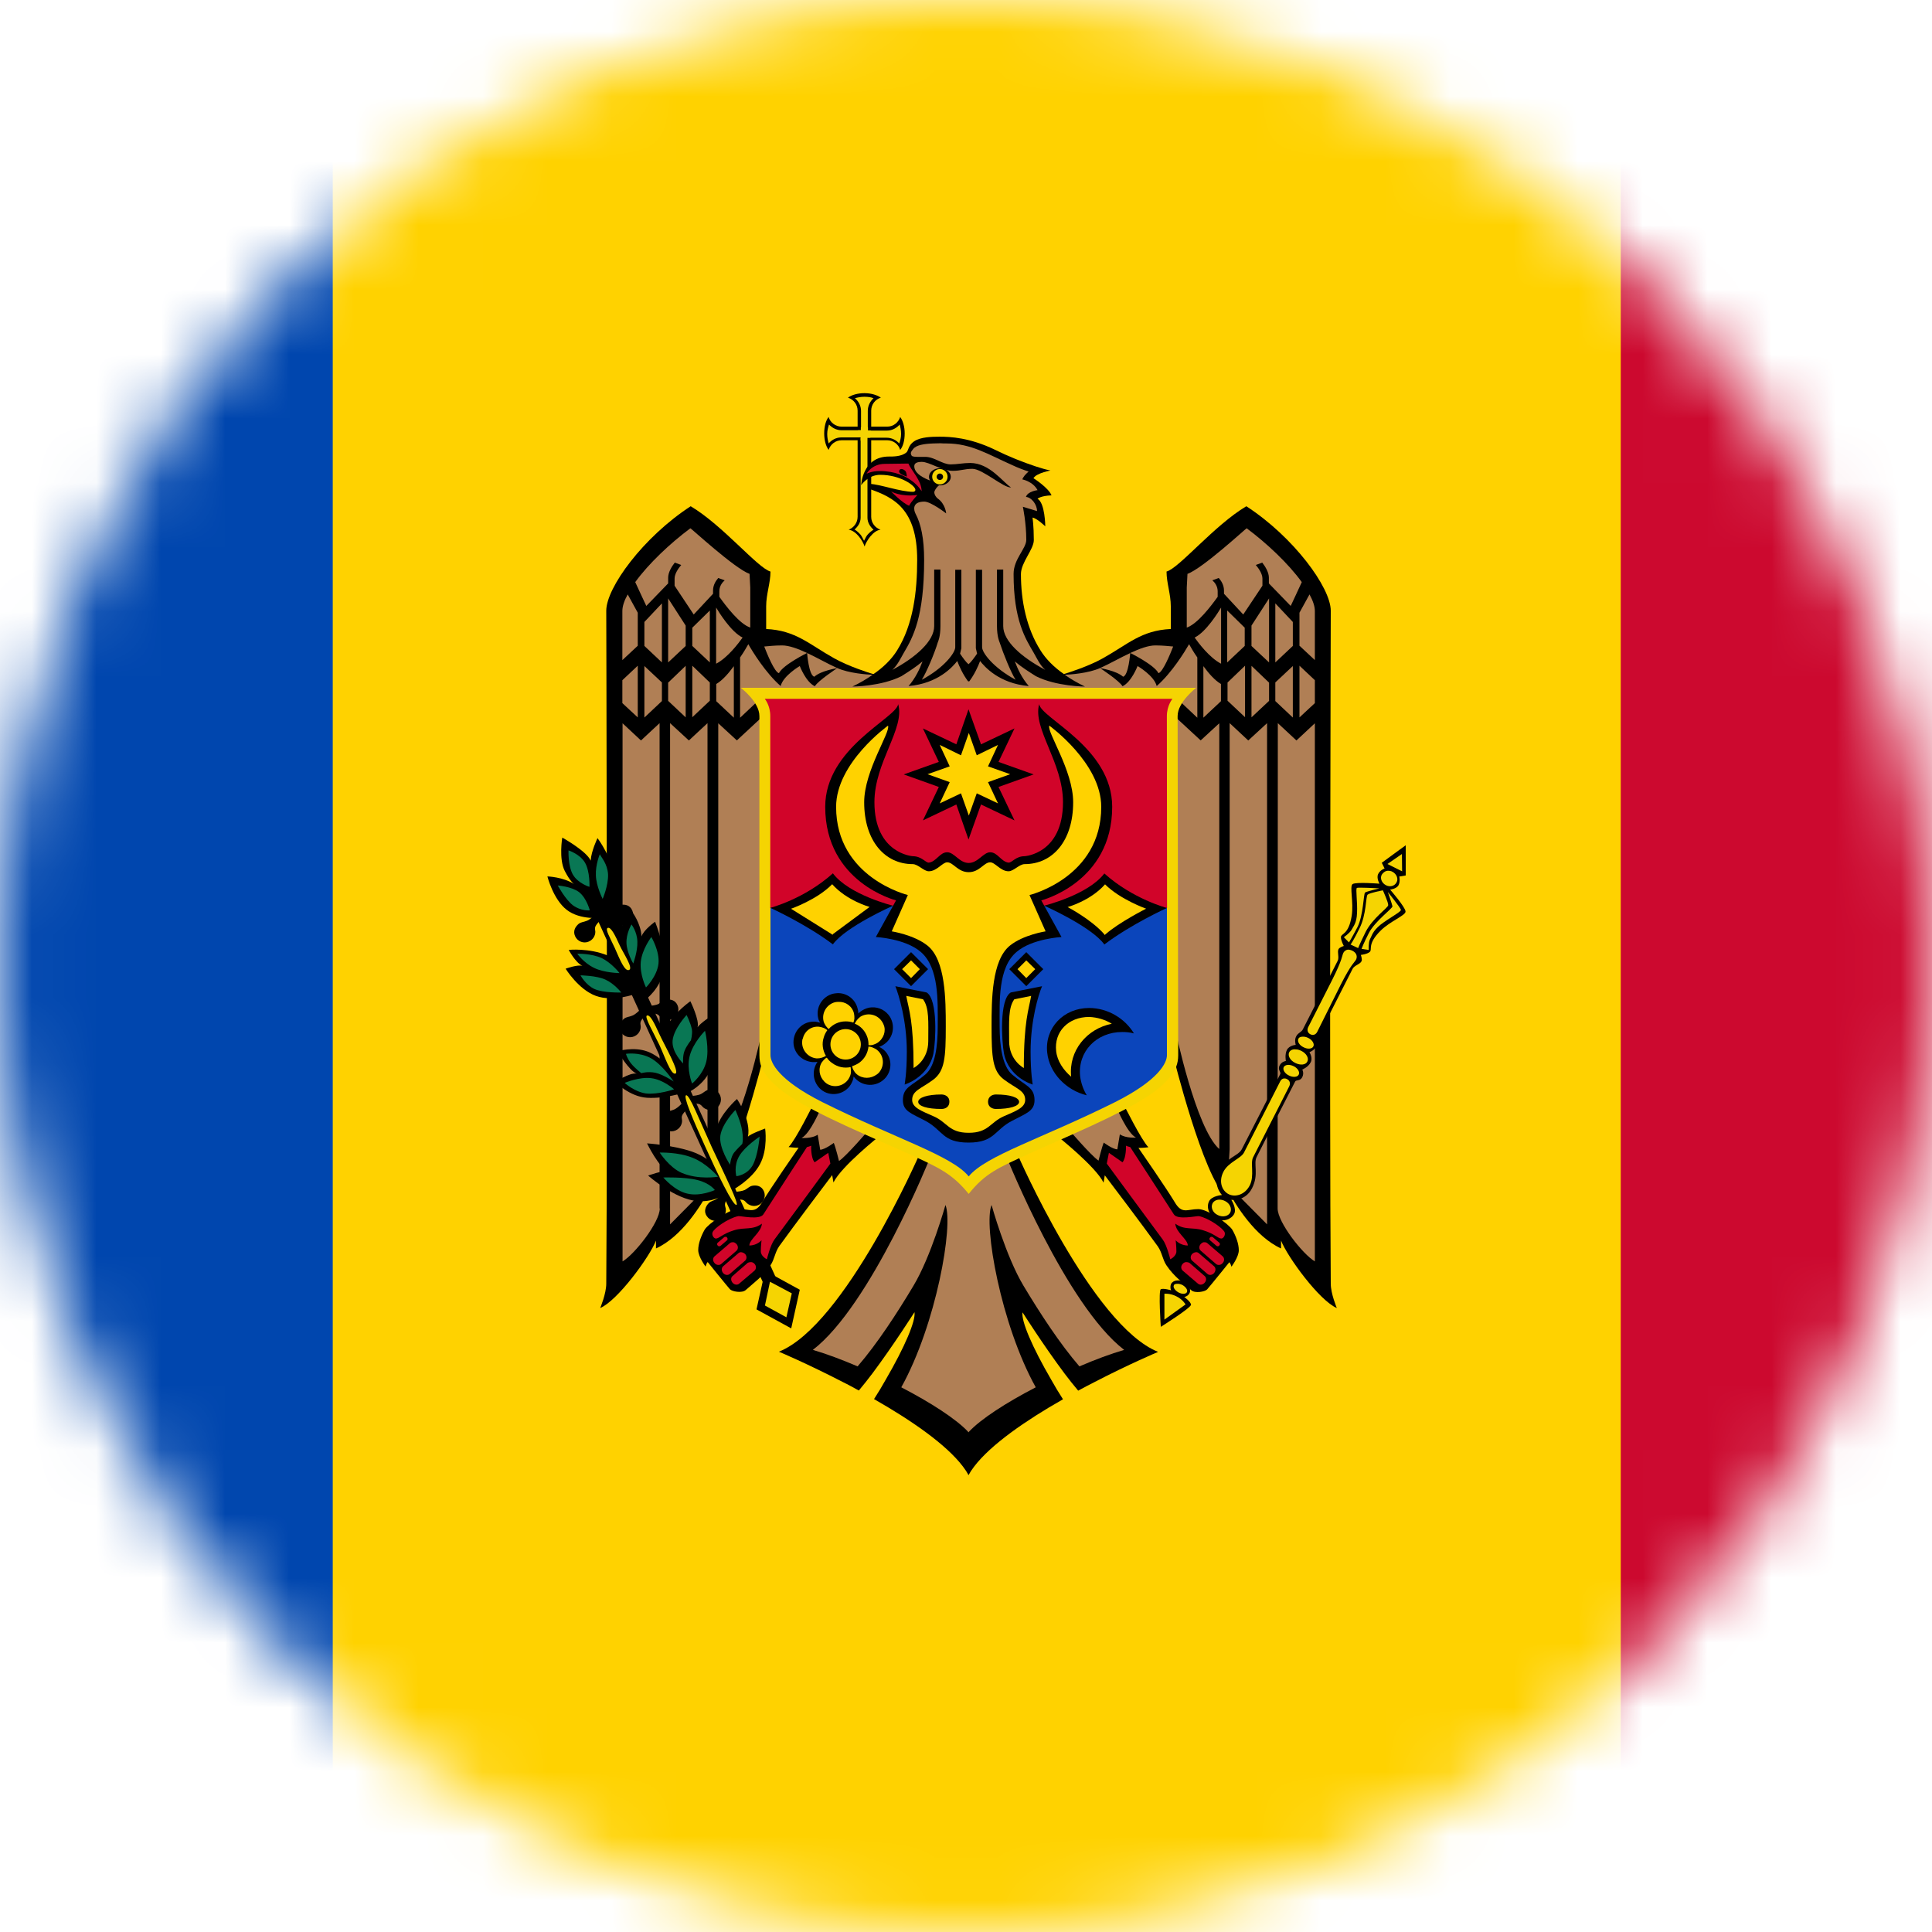 <svg width="30" height="30" viewBox="0 0 30 30" fill="none" xmlns="http://www.w3.org/2000/svg">
<mask id="mask0_25_2538" style="mask-type:alpha" maskUnits="userSpaceOnUse" x="0" y="0" width="30" height="30">
<path d="M0 15C0 6.716 6.716 0 15 0V0C23.284 0 30 6.716 30 15V15C30 23.284 23.284 30 15 30V30C6.716 30 0 23.284 0 15V15Z" fill="#DA291C"/>
</mask>
<g mask="url(#mask0_25_2538)">
<path d="M45.167 0H-14.833V30H45.167V0Z" fill="#CC092F"/>
<path d="M25.167 0H-14.833V30H25.167V0Z" fill="#FFD200"/>
<path d="M5.167 0H-14.833V30H5.167V0Z" fill="#0046AE"/>
<path d="M13.423 6.105C13.317 6.105 13.223 6.133 13.167 6.175C13.253 6.202 13.317 6.28 13.317 6.377V6.625H13.07C12.973 6.625 12.892 6.561 12.867 6.475C12.823 6.527 12.798 6.625 12.798 6.73C12.798 6.836 12.825 6.93 12.867 6.986C12.895 6.9 12.973 6.836 13.07 6.836H13.317V8.025C13.317 8.119 13.256 8.194 13.178 8.225C13.295 8.241 13.398 8.397 13.425 8.486C13.453 8.4 13.556 8.239 13.673 8.225C13.589 8.197 13.528 8.119 13.528 8.025V6.836H13.775C13.873 6.836 13.953 6.9 13.978 6.986C14.023 6.933 14.048 6.836 14.048 6.73C14.048 6.625 14.02 6.53 13.978 6.475C13.95 6.561 13.873 6.625 13.775 6.625H13.528V6.377C13.528 6.28 13.592 6.2 13.678 6.175C13.623 6.136 13.531 6.105 13.423 6.105Z" fill="black"/>
<path d="M13.422 6.161C13.367 6.161 13.317 6.172 13.275 6.183C13.331 6.231 13.37 6.3 13.37 6.381V6.628C13.37 6.631 13.37 6.633 13.367 6.639V6.678H13.328C13.325 6.678 13.322 6.681 13.317 6.681H13.07C12.989 6.681 12.922 6.644 12.873 6.592C12.859 6.636 12.845 6.681 12.845 6.739C12.845 6.797 12.856 6.844 12.867 6.886C12.914 6.831 12.984 6.792 13.064 6.792H13.364C13.364 6.797 13.361 6.803 13.361 6.808V6.836C13.361 6.839 13.364 6.842 13.364 6.847V8.036C13.364 8.114 13.325 8.172 13.27 8.222C13.306 8.244 13.339 8.275 13.367 8.308C13.389 8.339 13.4 8.369 13.417 8.397C13.434 8.367 13.445 8.336 13.467 8.308C13.495 8.275 13.528 8.247 13.564 8.225C13.511 8.178 13.47 8.114 13.47 8.039V6.8H13.509C13.511 6.8 13.514 6.797 13.52 6.797H13.767C13.848 6.797 13.914 6.833 13.964 6.886C13.978 6.842 13.992 6.797 13.992 6.739C13.992 6.681 13.981 6.633 13.97 6.592C13.922 6.647 13.853 6.686 13.773 6.686H13.528C13.525 6.686 13.523 6.686 13.517 6.683H13.478V6.639C13.478 6.636 13.475 6.633 13.475 6.628V6.381C13.475 6.3 13.511 6.233 13.564 6.183C13.528 6.169 13.481 6.161 13.422 6.161Z" fill="#F5D402"/>
<path d="M16.52 10.467C16.369 10.362 16.242 10.237 16.156 10.098C15.942 9.759 15.853 9.337 15.853 8.914C15.853 8.734 16.053 8.531 16.053 8.387C16.053 8.167 16.033 8.037 16.033 8.037C16.103 8.048 16.231 8.173 16.231 8.173C16.231 8.173 16.228 7.809 16.111 7.745C16.111 7.745 16.158 7.698 16.328 7.692C16.281 7.573 16.047 7.425 16.047 7.425C16.061 7.406 16.081 7.387 16.108 7.373C16.169 7.339 16.247 7.32 16.311 7.306C16.244 7.292 16.164 7.27 16.081 7.242C15.886 7.178 15.658 7.087 15.444 6.981C15.056 6.795 14.756 6.781 14.592 6.781C14.472 6.781 14.297 6.784 14.194 6.853C14.1 6.917 14.108 6.998 14.075 7.025C13.997 7.092 13.864 7.089 13.803 7.089C13.389 7.089 13.372 7.534 13.372 7.534C13.372 7.534 13.478 7.373 13.667 7.373C13.981 7.373 14.214 7.542 14.214 7.606C14.214 7.634 14.181 7.637 14.181 7.637C13.978 7.637 13.669 7.52 13.508 7.514V7.595C13.872 7.723 14.242 7.9 14.242 8.692C14.242 9.189 14.181 9.698 13.931 10.098C13.845 10.237 13.717 10.362 13.564 10.467L15.044 10.734L16.52 10.467Z" fill="black"/>
<path d="M15.039 10.133L13.558 10.467C13.492 10.447 13.175 10.347 12.953 10.222C12.564 10.005 12.358 9.789 11.897 9.767V9.414C11.897 9.225 11.964 9.053 11.964 8.875C11.767 8.822 11.225 8.158 10.725 7.861C9.989 8.339 9.414 9.125 9.414 9.483C9.414 9.483 9.436 17.233 9.414 19.933C9.414 20.089 9.32 20.311 9.32 20.311C9.589 20.197 10.084 19.522 10.186 19.264V19.386C10.592 19.2 10.889 18.714 11.022 18.464C11.025 18.5 11.034 18.592 11.034 18.592C11.397 18.269 11.861 16.389 11.861 16.389L12.631 17.144C12.631 17.144 12.35 17.711 12.245 17.811C12.245 17.811 12.317 17.822 12.4 17.822C12.35 17.894 11.964 18.453 11.839 18.661C11.725 18.858 11.645 18.772 11.47 18.772C11.325 18.772 10.997 19.003 10.942 19.094C10.886 19.192 10.842 19.311 10.842 19.411C10.842 19.517 10.956 19.667 10.956 19.667C10.97 19.614 10.989 19.597 10.989 19.597C10.989 19.597 11.289 19.969 11.334 20.019C11.367 20.055 11.52 20.083 11.578 20.033C11.714 19.911 11.845 19.822 11.964 19.647C12.028 19.553 12.031 19.45 12.1 19.35C12.339 19.019 12.814 18.389 12.922 18.247C12.928 18.286 12.936 18.319 12.942 18.361C13.064 18.111 13.658 17.639 13.658 17.639L14.278 17.922C14.278 17.922 13.122 20.578 12.095 20.989C12.095 20.989 12.542 21.178 13.089 21.461C13.17 21.5 13.253 21.547 13.336 21.592C13.406 21.508 13.481 21.414 13.55 21.322C13.878 20.883 14.2 20.375 14.2 20.375C14.222 20.508 14.05 20.914 13.756 21.419C13.7 21.519 13.639 21.622 13.572 21.725C13.645 21.769 13.72 21.811 13.794 21.855C14.339 22.183 14.847 22.558 15.039 22.903L15.172 22.569L15.039 22.236V10.569L15.106 10.403L15.039 10.133Z" fill="black"/>
<path d="M15.039 22.239C14.85 22.034 14.444 21.775 13.995 21.542C14.539 20.564 14.808 19.02 14.681 18.711C14.681 18.711 14.458 19.511 14.183 19.967C13.931 20.389 13.62 20.867 13.317 21.217C13.069 21.111 12.831 21.022 12.622 20.961C13.525 20.267 14.444 17.972 14.444 17.972L13.5 17.534C13.5 17.534 13.145 17.95 13.028 18.028C13.028 18.028 12.978 17.822 12.947 17.747C12.947 17.747 12.811 17.85 12.736 17.853C12.736 17.853 12.714 17.714 12.697 17.62C12.603 17.683 12.447 17.67 12.447 17.67C12.583 17.603 12.747 17.206 12.747 17.206L11.836 15.995C11.836 15.995 11.517 17.531 11.153 17.847V11.231L11.442 11.497L11.878 11.092V10.781L11.492 11.145V10.209C11.553 10.122 11.589 10.056 11.62 10.003C11.683 10.114 11.886 10.447 12.122 10.653C12.161 10.492 12.419 10.342 12.419 10.342C12.419 10.342 12.514 10.592 12.653 10.656C12.703 10.57 13 10.375 13 10.375C13 10.375 12.747 10.414 12.645 10.508C12.558 10.489 12.533 10.139 12.533 10.139C12.533 10.139 12.161 10.322 12.095 10.453C12.025 10.434 11.911 10.153 11.867 10.039C11.933 10.034 12.022 10.022 12.145 10.022C12.25 10.022 12.389 10.072 12.531 10.139C12.686 10.211 12.85 10.306 12.997 10.372C13.183 10.456 13.47 10.475 13.55 10.478C13.456 10.545 13.35 10.606 13.236 10.661C13.236 10.661 13.683 10.659 13.997 10.5C14.111 10.428 14.225 10.356 14.325 10.27C14.281 10.389 14.214 10.531 14.108 10.653C14.569 10.614 14.797 10.35 14.864 10.264C14.895 10.345 14.95 10.47 15.033 10.581H15.2V21.914L15.039 22.239Z" fill="#B07F55"/>
<path d="M11.639 8.911L11.65 9.123V9.745C11.483 9.689 11.272 9.411 11.17 9.267V9.181C11.17 9.1 11.217 9.042 11.253 9.011L11.153 8.975C11.114 9.02 11.072 9.086 11.072 9.17V9.22L10.772 9.542L10.475 9.095V8.984C10.475 8.911 10.531 8.828 10.578 8.773L10.478 8.736C10.428 8.8 10.375 8.889 10.375 8.97V9.059C10.306 9.131 10.036 9.409 10.036 9.409C10.036 9.409 9.9 9.12 9.864 9.039C10.07 8.753 10.409 8.434 10.72 8.203C10.728 8.2 11.411 8.831 11.639 8.911Z" fill="#B07F55"/>
<path d="M9.903 9.514V10.027L9.664 10.25V9.486C9.664 9.414 9.694 9.325 9.747 9.23L9.903 9.514Z" fill="#B07F55"/>
<path d="M10.647 9.714V10.031L10.375 10.286V9.292L10.647 9.714Z" fill="#B07F55"/>
<path d="M10.278 10.286L10.006 10.03V9.658L10.278 9.369V10.286Z" fill="#B07F55"/>
<path d="M11.531 9.9C11.467 9.989 11.3 10.212 11.12 10.306V9.434C11.161 9.503 11.35 9.812 11.531 9.9Z" fill="#B07F55"/>
<path d="M11.022 9.48V10.286L10.75 10.03V9.747L11.022 9.48Z" fill="#B07F55"/>
<path d="M9.903 10.337V11.14L9.664 10.918V10.562L9.903 10.337Z" fill="#B07F55"/>
<path d="M10.278 10.597V10.886L10.006 11.142V10.342L10.278 10.597Z" fill="#B07F55"/>
<path d="M10.647 10.339V11.139L10.375 10.883V10.6L10.647 10.339Z" fill="#B07F55"/>
<path d="M11.022 10.598V10.881L10.75 11.137V10.337L11.022 10.598Z" fill="#B07F55"/>
<path d="M11.395 11.144L11.122 10.888V10.621C11.217 10.566 11.311 10.458 11.395 10.344V11.144Z" fill="#B07F55"/>
<path d="M10.697 11.498L10.986 11.229V17.848C10.986 17.848 11.005 18.178 11.019 18.392C10.889 18.523 10.405 19.012 10.405 19.012V11.229L10.697 11.498Z" fill="#B07F55"/>
<path d="M10.245 18.765C10.245 18.979 9.856 19.476 9.667 19.587V11.231L9.953 11.498L10.242 11.229V18.765H10.245Z" fill="#B07F55"/>
<path d="M12.65 18.048L12.861 17.901C12.861 17.901 12.875 17.97 12.894 18.068C12.806 18.19 12.283 18.901 12.025 19.248C11.961 19.334 11.908 19.554 11.908 19.554C11.908 19.554 11.814 19.509 11.814 19.431C11.814 19.351 11.825 19.259 11.825 19.259C11.825 19.259 11.755 19.34 11.636 19.34C11.636 19.243 11.822 19.137 11.831 19.001C11.686 19.107 11.564 19.051 11.397 19.104C11.217 19.159 11.167 19.234 11.114 19.232C11.081 19.229 11.05 19.176 11.064 19.137C11.083 19.076 11.308 18.915 11.464 18.884C11.5 18.879 11.794 18.948 11.853 18.857C12.097 18.479 12.489 17.873 12.53 17.812C12.558 17.806 12.578 17.798 12.597 17.79C12.594 17.787 12.589 17.982 12.65 18.048Z" fill="#D10429"/>
<path d="M11.289 19.217C11.303 19.231 11.3 19.251 11.286 19.262L11.189 19.345C11.175 19.356 11.155 19.356 11.144 19.34C11.13 19.326 11.133 19.306 11.147 19.295L11.244 19.212C11.25 19.206 11.258 19.206 11.267 19.206C11.278 19.203 11.283 19.206 11.289 19.217Z" fill="#D10429"/>
<path d="M11.436 19.317C11.467 19.351 11.464 19.398 11.434 19.423L11.2 19.626C11.17 19.653 11.12 19.645 11.095 19.612C11.064 19.578 11.067 19.531 11.098 19.506L11.331 19.306C11.342 19.295 11.359 19.29 11.37 19.29C11.395 19.284 11.417 19.298 11.436 19.317Z" fill="#D10429"/>
<path d="M11.57 19.472C11.6 19.505 11.598 19.553 11.567 19.578L11.334 19.78C11.303 19.808 11.256 19.8 11.228 19.767C11.2 19.733 11.2 19.686 11.231 19.661L11.464 19.461C11.475 19.45 11.492 19.444 11.503 19.444C11.523 19.444 11.55 19.453 11.57 19.472Z" fill="#D10429"/>
<path d="M11.65 19.598C11.672 19.595 11.7 19.604 11.717 19.626C11.747 19.659 11.744 19.706 11.714 19.732L11.48 19.931C11.45 19.959 11.403 19.951 11.375 19.918C11.347 19.884 11.344 19.837 11.378 19.812L11.611 19.609C11.619 19.604 11.633 19.601 11.65 19.598Z" fill="#D10429"/>
<path d="M15.039 10.133L16.519 10.467C16.586 10.447 16.903 10.347 17.125 10.222C17.514 10.005 17.719 9.789 18.18 9.767V9.414C18.18 9.225 18.114 9.053 18.114 8.875C18.311 8.822 18.853 8.158 19.353 7.861C20.089 8.339 20.664 9.125 20.664 9.483C20.664 9.483 20.642 17.233 20.664 19.933C20.664 20.089 20.758 20.311 20.758 20.311C20.489 20.197 19.994 19.522 19.892 19.264V19.386C19.486 19.2 19.189 18.714 19.055 18.464C19.053 18.5 19.044 18.592 19.044 18.592C18.68 18.272 18.217 16.392 18.217 16.392L17.447 17.147C17.447 17.147 17.728 17.714 17.833 17.814C17.833 17.814 17.761 17.825 17.678 17.825C17.728 17.897 18.114 18.456 18.239 18.664C18.353 18.861 18.433 18.775 18.608 18.775C18.753 18.775 19.081 19.006 19.136 19.097C19.192 19.194 19.236 19.314 19.236 19.414C19.236 19.519 19.122 19.669 19.122 19.669C19.108 19.617 19.089 19.6 19.089 19.6C19.089 19.6 18.789 19.972 18.744 20.022C18.711 20.058 18.558 20.086 18.5 20.036C18.364 19.914 18.233 19.825 18.114 19.65C18.05 19.555 18.047 19.453 17.978 19.353C17.739 19.022 17.264 18.392 17.155 18.25C17.15 18.289 17.142 18.322 17.136 18.364C17.014 18.114 16.419 17.642 16.419 17.642L15.8 17.925C15.8 17.925 16.956 20.581 17.983 20.992C17.983 20.992 17.536 21.18 16.989 21.464C16.908 21.503 16.825 21.55 16.742 21.594C16.672 21.511 16.597 21.417 16.528 21.325C16.2 20.886 15.878 20.378 15.878 20.378C15.855 20.511 16.028 20.917 16.322 21.422C16.378 21.522 16.439 21.625 16.506 21.728C16.433 21.772 16.358 21.814 16.283 21.858C15.739 22.186 15.23 22.561 15.039 22.905L14.905 22.572L15.039 22.239V10.572L14.972 10.405L15.039 10.133Z" fill="black"/>
<path d="M15.039 22.239C15.228 22.034 15.633 21.775 16.083 21.542C15.539 20.564 15.269 19.02 15.397 18.711C15.397 18.711 15.619 19.511 15.894 19.967C16.147 20.389 16.458 20.867 16.761 21.217C17.008 21.111 17.247 21.022 17.456 20.961C16.553 20.267 15.633 17.972 15.633 17.972L16.586 17.528C16.586 17.528 16.942 17.945 17.058 18.022C17.058 18.022 17.108 17.817 17.139 17.742C17.139 17.742 17.275 17.845 17.35 17.847C17.35 17.847 17.372 17.709 17.389 17.614C17.483 17.678 17.639 17.664 17.639 17.664C17.503 17.597 17.339 17.2 17.339 17.2L18.25 15.989C18.25 15.989 18.569 17.525 18.933 17.842V11.231L18.644 11.497L18.206 11.092V10.781L18.592 11.145V10.209C18.531 10.122 18.494 10.056 18.464 10.003C18.4 10.114 18.197 10.447 17.961 10.653C17.922 10.492 17.664 10.342 17.664 10.342C17.664 10.342 17.569 10.592 17.43 10.656C17.381 10.57 17.083 10.375 17.083 10.375C17.083 10.375 17.336 10.414 17.439 10.508C17.525 10.489 17.55 10.139 17.55 10.139C17.55 10.139 17.922 10.322 17.989 10.453C18.058 10.434 18.172 10.153 18.217 10.039C18.15 10.034 18.061 10.022 17.939 10.022C17.833 10.022 17.694 10.072 17.553 10.139C17.397 10.211 17.233 10.306 17.086 10.372C16.9 10.456 16.614 10.475 16.533 10.478C16.628 10.545 16.733 10.606 16.847 10.661C16.847 10.661 16.4 10.659 16.086 10.5C15.972 10.428 15.858 10.356 15.758 10.27C15.803 10.389 15.869 10.531 15.975 10.653C15.514 10.614 15.286 10.35 15.219 10.264C15.189 10.345 15.133 10.47 15.05 10.581H14.883V21.914L15.039 22.239Z" fill="#B07F55"/>
<path d="M18.439 8.911L18.428 9.123V9.745C18.594 9.689 18.805 9.411 18.908 9.267V9.181C18.908 9.1 18.861 9.042 18.825 9.011L18.925 8.975C18.964 9.02 19.006 9.086 19.006 9.17V9.22L19.305 9.542L19.603 9.095V8.984C19.603 8.911 19.547 8.828 19.5 8.773L19.6 8.736C19.65 8.8 19.703 8.889 19.703 8.97V9.059C19.772 9.131 20.042 9.409 20.042 9.409C20.042 9.409 20.178 9.12 20.214 9.039C20.008 8.753 19.669 8.434 19.358 8.203C19.353 8.2 18.669 8.831 18.439 8.911Z" fill="#B07F55"/>
<path d="M20.178 9.514V10.027L20.417 10.25V9.486C20.417 9.414 20.386 9.325 20.334 9.23L20.178 9.514Z" fill="#B07F55"/>
<path d="M19.433 9.714V10.031L19.706 10.286V9.292L19.433 9.714Z" fill="#B07F55"/>
<path d="M19.803 10.286L20.075 10.03V9.658L19.803 9.369V10.286Z" fill="#B07F55"/>
<path d="M18.55 9.9C18.614 9.989 18.78 10.212 18.961 10.306V9.434C18.919 9.503 18.73 9.812 18.55 9.9Z" fill="#B07F55"/>
<path d="M19.056 9.48V10.286L19.328 10.03V9.747L19.056 9.48Z" fill="#B07F55"/>
<path d="M20.178 10.337V11.14L20.417 10.918V10.562L20.178 10.337Z" fill="#B07F55"/>
<path d="M19.803 10.597V10.886L20.075 11.142V10.342L19.803 10.597Z" fill="#B07F55"/>
<path d="M19.433 10.339V11.139L19.706 10.883V10.6L19.433 10.339Z" fill="#B07F55"/>
<path d="M19.061 10.598V10.881L19.333 11.137V10.337L19.061 10.598Z" fill="#B07F55"/>
<path d="M18.686 11.144L18.959 10.888V10.621C18.864 10.566 18.77 10.458 18.686 10.344V11.144Z" fill="#B07F55"/>
<path d="M19.383 11.498L19.094 11.229V17.848C19.094 17.848 19.075 18.178 19.061 18.392C19.192 18.523 19.675 19.012 19.675 19.012V11.229L19.383 11.498Z" fill="#B07F55"/>
<path d="M19.839 18.765C19.839 18.979 20.228 19.476 20.417 19.587V11.231L20.131 11.498L19.842 11.229L19.839 18.765Z" fill="#B07F55"/>
<path d="M17.43 18.048L17.219 17.901C17.219 17.901 17.206 17.97 17.186 18.068C17.275 18.19 17.797 18.901 18.055 19.248C18.119 19.334 18.172 19.554 18.172 19.554C18.172 19.554 18.267 19.509 18.267 19.431C18.267 19.351 18.256 19.259 18.256 19.259C18.256 19.259 18.325 19.34 18.444 19.34C18.444 19.243 18.258 19.137 18.25 19.001C18.394 19.107 18.517 19.051 18.683 19.104C18.864 19.159 18.914 19.234 18.967 19.232C19 19.229 19.03 19.176 19.017 19.137C18.997 19.076 18.772 18.915 18.617 18.884C18.581 18.879 18.286 18.948 18.228 18.857C17.983 18.479 17.592 17.873 17.55 17.812C17.522 17.806 17.503 17.798 17.483 17.79C17.486 17.787 17.489 17.982 17.43 18.048Z" fill="#D10429"/>
<path d="M18.789 19.217C18.775 19.231 18.778 19.251 18.792 19.262L18.889 19.345C18.903 19.356 18.922 19.356 18.933 19.34C18.947 19.326 18.945 19.306 18.931 19.295L18.834 19.212C18.828 19.206 18.82 19.206 18.811 19.206C18.803 19.203 18.797 19.206 18.789 19.217Z" fill="#D10429"/>
<path d="M18.645 19.317C18.614 19.351 18.617 19.398 18.647 19.423L18.881 19.626C18.911 19.653 18.961 19.645 18.986 19.612C19.017 19.578 19.014 19.531 18.983 19.506L18.75 19.306C18.739 19.295 18.722 19.29 18.711 19.29C18.686 19.284 18.664 19.298 18.645 19.317Z" fill="#D10429"/>
<path d="M18.511 19.472C18.48 19.505 18.483 19.553 18.514 19.578L18.747 19.78C18.778 19.808 18.825 19.8 18.853 19.767C18.881 19.733 18.881 19.686 18.85 19.661L18.617 19.461C18.605 19.45 18.589 19.444 18.578 19.444C18.555 19.444 18.53 19.453 18.511 19.472Z" fill="#D10429"/>
<path d="M18.43 19.598C18.408 19.595 18.381 19.604 18.364 19.626C18.333 19.659 18.336 19.706 18.367 19.732L18.6 19.931C18.631 19.959 18.678 19.951 18.706 19.918C18.736 19.884 18.736 19.837 18.703 19.812L18.469 19.609C18.461 19.604 18.447 19.601 18.43 19.598Z" fill="#D10429"/>
<path d="M14.697 6.886C15.081 6.886 15.347 7.058 15.711 7.219C15.806 7.264 15.895 7.297 15.972 7.322C15.922 7.366 15.886 7.408 15.875 7.444C15.875 7.444 16.039 7.475 16.111 7.611C16.111 7.611 15.958 7.628 15.931 7.716C16.017 7.722 16.103 7.833 16.103 7.936L15.883 7.869C15.883 7.869 15.936 8.116 15.936 8.383C15.936 8.519 15.739 8.68 15.739 8.911C15.739 9.633 15.922 9.914 16.053 10.139C16.103 10.225 16.147 10.328 16.231 10.402C15.858 10.203 15.578 9.955 15.578 9.722V8.844H15.481V9.722C15.481 9.889 15.52 9.969 15.52 9.969C15.581 10.155 15.697 10.441 15.77 10.555C15.425 10.369 15.25 10.136 15.25 10.05V8.847H15.153V10.066L15.172 10.15C15.128 10.214 15.075 10.286 15.039 10.314C15.003 10.286 14.95 10.214 14.908 10.15L14.928 10.066V8.847H14.833V10.05C14.833 10.136 14.661 10.369 14.314 10.555C14.386 10.439 14.508 10.155 14.564 9.969C14.564 9.969 14.603 9.891 14.603 9.722V8.844H14.506V9.722C14.506 9.953 14.228 10.203 13.856 10.402C13.939 10.325 13.983 10.225 14.033 10.139C14.178 9.894 14.35 9.583 14.35 8.694C14.35 8.361 14.3 8.133 14.217 7.978C14.189 7.925 14.156 7.789 14.353 7.789C14.456 7.789 14.692 7.972 14.692 7.972C14.692 7.972 14.681 7.825 14.561 7.741C14.542 7.728 14.508 7.686 14.508 7.644C14.508 7.614 14.561 7.541 14.603 7.522C14.631 7.508 14.197 7.436 14.197 7.239C14.197 7.2 14.225 7.172 14.314 7.172C14.431 7.172 14.625 7.311 14.794 7.311C14.922 7.311 14.972 7.28 15.1 7.28C15.256 7.28 15.586 7.58 15.7 7.569C15.572 7.489 15.37 7.189 15.064 7.189C14.958 7.189 14.861 7.211 14.761 7.211C14.633 7.211 14.508 7.094 14.367 7.094C14.272 7.094 14.169 7.1 14.156 7.075C14.128 7.03 14.153 7.008 14.178 6.975C14.225 6.908 14.358 6.891 14.489 6.886C14.528 6.886 14.567 6.883 14.603 6.883C14.636 6.886 14.669 6.886 14.697 6.886Z" fill="#B07F55"/>
<path d="M13.456 7.356C13.456 7.356 13.536 7.203 13.739 7.203C13.825 7.203 14.106 7.198 14.106 7.198C14.142 7.295 14.311 7.459 14.311 7.628C14.311 7.628 14.139 7.314 13.656 7.314C13.536 7.314 13.456 7.356 13.456 7.356Z" fill="#CC092F"/>
<path d="M14.245 7.686C14.245 7.686 14.142 7.797 14.117 7.853C14.014 7.814 13.836 7.631 13.836 7.631C13.836 7.631 13.989 7.72 14.245 7.686Z" fill="#D10429"/>
<path d="M14.081 7.4C14.081 7.4 13.961 7.364 13.961 7.322C13.961 7.272 14.017 7.272 14.056 7.311C14.081 7.336 14.081 7.4 14.081 7.4Z" fill="black"/>
<path d="M14.595 7.537C14.688 7.537 14.764 7.477 14.764 7.404C14.764 7.33 14.688 7.271 14.595 7.271C14.501 7.271 14.425 7.33 14.425 7.404C14.425 7.477 14.501 7.537 14.595 7.537Z" fill="black"/>
<path d="M14.594 7.522C14.66 7.522 14.714 7.469 14.714 7.403C14.714 7.337 14.66 7.283 14.594 7.283C14.528 7.283 14.475 7.337 14.475 7.403C14.475 7.469 14.528 7.522 14.594 7.522Z" fill="#F5D402"/>
<path d="M14.594 7.453C14.622 7.453 14.644 7.431 14.644 7.403C14.644 7.376 14.622 7.353 14.594 7.353C14.567 7.353 14.544 7.376 14.544 7.403C14.544 7.431 14.567 7.453 14.594 7.453Z" fill="black"/>
<path d="M11.881 19.732L12.419 20.027L12.286 20.627L11.747 20.332L11.881 19.732Z" fill="black"/>
<path d="M9.364 13.955L9.17 14.044L11.367 18.861H11.6L9.364 13.955ZM11.956 19.636L11.795 19.799L11.895 20.019L12.089 19.93L11.956 19.636Z" fill="black"/>
<path d="M10.047 17.754C10.047 17.754 10.233 18.137 10.375 18.187C10.303 18.168 10.064 18.254 10.064 18.254C10.064 18.254 10.481 18.626 10.834 18.651C11.133 18.67 11.281 18.52 11.281 18.52L11.22 18.204C11.22 18.204 11.036 17.984 10.742 17.881C10.447 17.781 10.047 17.754 10.047 17.754Z" fill="black"/>
<path d="M11.444 17.065C11.444 17.065 11.189 17.285 11.117 17.538C11.047 17.79 11.164 18.076 11.164 18.076L11.378 18.477C11.378 18.477 11.675 18.315 11.8 18.079C11.928 17.843 11.881 17.524 11.881 17.524C11.881 17.524 11.644 17.61 11.614 17.651C11.667 17.393 11.444 17.065 11.444 17.065Z" fill="black"/>
<path d="M10.62 16.966C10.62 16.966 10.331 17.063 10.047 17.046C9.778 17.03 9.553 16.802 9.553 16.802C9.553 16.802 9.775 16.652 9.886 16.671C9.767 16.627 9.589 16.324 9.589 16.324C9.589 16.324 9.839 16.246 10.059 16.33C10.278 16.413 10.472 16.657 10.472 16.657L10.62 16.966Z" fill="black"/>
<path d="M10.72 15.547C10.72 15.547 10.867 15.847 10.831 15.952C10.878 15.883 11.047 15.775 11.047 15.775C11.047 15.775 11.15 16.261 11.05 16.564C10.95 16.863 10.65 16.98 10.65 16.98L10.319 16.336C10.319 16.336 10.27 16.097 10.372 15.908C10.481 15.716 10.72 15.547 10.72 15.547Z" fill="black"/>
<path d="M8.831 14.75C8.831 14.75 9.145 14.717 9.433 14.836C9.672 14.937 9.747 15.117 9.747 15.117L9.867 15.434C9.867 15.434 9.522 15.562 9.253 15.464C8.983 15.367 8.783 15.042 8.783 15.042C8.783 15.042 8.972 14.973 9.045 14.998C8.936 14.95 8.831 14.75 8.831 14.75Z" fill="black"/>
<path d="M9.816 14.16C9.816 14.16 9.953 14.338 9.961 14.541C9.997 14.435 10.172 14.313 10.172 14.313C10.172 14.313 10.35 14.743 10.308 15.046C10.269 15.349 10.014 15.53 10.014 15.53L9.697 14.927C9.697 14.927 9.594 14.68 9.625 14.488C9.653 14.296 9.816 14.16 9.816 14.16Z" fill="black"/>
<path d="M8.731 13.006C8.731 13.006 8.675 13.337 8.769 13.523C8.856 13.692 8.914 13.728 8.914 13.728C8.747 13.617 8.5 13.609 8.5 13.609C8.5 13.609 8.589 13.964 8.8 14.128C9.011 14.292 9.339 14.251 9.339 14.251C9.339 14.251 9.556 13.964 9.539 13.653C9.525 13.342 9.278 13.014 9.278 13.014C9.278 13.014 9.181 13.214 9.172 13.364C9.111 13.217 8.731 13.006 8.731 13.006Z" fill="black"/>
<path d="M11.297 18.51L11.308 18.627C11.506 18.629 11.536 18.61 11.586 18.671C11.62 18.71 11.7 18.749 11.781 18.71C11.861 18.674 11.897 18.576 11.861 18.496C11.825 18.415 11.75 18.399 11.678 18.413C11.633 18.424 11.606 18.457 11.567 18.477C11.486 18.515 11.297 18.51 11.297 18.51Z" fill="black"/>
<path d="M11.278 18.42L11.375 18.489C11.272 18.656 11.242 18.67 11.264 18.745C11.281 18.795 11.27 18.881 11.197 18.931C11.125 18.981 11.025 18.959 10.975 18.884C10.925 18.812 10.953 18.737 11.003 18.684C11.033 18.651 11.081 18.645 11.117 18.623C11.183 18.587 11.278 18.42 11.278 18.42Z" fill="black"/>
<path d="M10.617 17.021L10.628 17.137C10.825 17.14 10.856 17.121 10.906 17.182C10.939 17.221 11.02 17.259 11.1 17.221C11.181 17.184 11.217 17.087 11.181 17.007C11.145 16.926 11.069 16.91 10.997 16.923C10.953 16.934 10.925 16.968 10.886 16.987C10.806 17.029 10.614 17.021 10.617 17.021Z" fill="black"/>
<path d="M10.653 17.062L10.736 17.145C10.608 17.295 10.575 17.306 10.589 17.381C10.6 17.434 10.572 17.517 10.492 17.553C10.411 17.59 10.314 17.553 10.278 17.473C10.242 17.392 10.278 17.326 10.334 17.278C10.37 17.251 10.414 17.251 10.453 17.234C10.534 17.212 10.653 17.062 10.653 17.062Z" fill="black"/>
<path d="M9.956 15.622L9.967 15.739C10.164 15.742 10.195 15.722 10.245 15.783C10.278 15.822 10.359 15.861 10.439 15.822C10.52 15.786 10.556 15.689 10.52 15.608C10.484 15.528 10.409 15.511 10.336 15.525C10.292 15.536 10.264 15.569 10.225 15.589C10.148 15.63 9.956 15.622 9.956 15.622Z" fill="black"/>
<path d="M10.011 15.601L10.094 15.684C9.967 15.834 9.933 15.845 9.947 15.92C9.958 15.973 9.931 16.056 9.85 16.092C9.769 16.128 9.672 16.092 9.636 16.012C9.6 15.931 9.636 15.864 9.692 15.817C9.728 15.79 9.772 15.79 9.811 15.773C9.889 15.751 10.011 15.601 10.011 15.601Z" fill="black"/>
<path d="M9.253 14.149L9.264 14.266C9.461 14.269 9.492 14.249 9.542 14.311C9.575 14.35 9.656 14.388 9.736 14.35C9.817 14.313 9.853 14.216 9.817 14.136C9.781 14.055 9.706 14.038 9.633 14.052C9.589 14.063 9.561 14.097 9.522 14.116C9.447 14.155 9.253 14.149 9.253 14.149Z" fill="black"/>
<path d="M9.306 14.128L9.389 14.211C9.261 14.361 9.228 14.373 9.242 14.448C9.253 14.5 9.225 14.584 9.144 14.62C9.064 14.656 8.967 14.62 8.931 14.539C8.894 14.459 8.931 14.392 8.986 14.345C9.022 14.317 9.067 14.317 9.106 14.3C9.186 14.278 9.306 14.128 9.306 14.128Z" fill="black"/>
<path d="M11.956 19.903L12.295 20.083L12.211 20.455L11.878 20.272L11.956 19.903Z" fill="#F5D402"/>
<path d="M10.489 16.67C10.419 16.701 10.317 16.392 10.239 16.226C10.158 16.053 10.003 15.79 10.044 15.77C10.094 15.748 10.161 15.887 10.242 16.065C10.322 16.237 10.556 16.645 10.489 16.67Z" fill="#F5D402"/>
<path d="M9.769 15.061C9.7 15.092 9.622 14.892 9.547 14.722C9.467 14.55 9.394 14.428 9.436 14.409C9.486 14.386 9.558 14.536 9.622 14.678C9.686 14.814 9.836 15.033 9.769 15.061Z" fill="#F5D402"/>
<path d="M11.436 18.71C11.38 18.724 11.139 18.222 10.947 17.797C10.753 17.369 10.608 17.027 10.653 17.008C10.703 16.985 10.858 17.388 11.053 17.813C11.25 18.235 11.48 18.699 11.436 18.71Z" fill="#F5D402"/>
<path d="M8.828 13.205C8.828 13.205 8.817 13.444 8.897 13.583C8.978 13.719 9.153 13.771 9.153 13.771C9.153 13.771 9.164 13.533 9.083 13.394C9.003 13.26 8.828 13.205 8.828 13.205Z" fill="#097754"/>
<path d="M8.661 13.75C8.661 13.75 8.872 13.764 8.992 13.853C9.111 13.947 9.158 14.136 9.158 14.136C9.158 14.136 9.022 14.15 8.897 14.058C8.778 13.967 8.661 13.75 8.661 13.75Z" fill="#097754"/>
<path d="M9.314 13.264C9.314 13.264 9.245 13.425 9.253 13.594C9.258 13.764 9.358 13.958 9.358 13.958C9.358 13.958 9.447 13.753 9.442 13.58C9.433 13.411 9.336 13.314 9.314 13.264Z" fill="#097754"/>
<path d="M8.964 14.81C8.964 14.81 9.067 14.954 9.225 15.029C9.381 15.107 9.62 15.11 9.62 15.11C9.62 15.11 9.503 14.957 9.347 14.879C9.183 14.802 8.964 14.81 8.964 14.81Z" fill="#097754"/>
<path d="M9.014 15.145C9.014 15.145 9.092 15.292 9.228 15.356C9.364 15.42 9.647 15.412 9.647 15.412C9.647 15.412 9.542 15.275 9.4 15.211C9.264 15.148 9.014 15.145 9.014 15.145Z" fill="#097754"/>
<path d="M9.806 14.355C9.806 14.355 9.722 14.491 9.728 14.644C9.733 14.794 9.833 14.961 9.833 14.961C9.833 14.961 9.903 14.772 9.897 14.622C9.894 14.469 9.806 14.355 9.806 14.355Z" fill="#097754"/>
<path d="M10.114 14.55C10.114 14.55 9.97 14.739 9.95 14.936C9.931 15.133 10.031 15.333 10.031 15.333C10.031 15.333 10.203 15.161 10.225 14.963C10.245 14.769 10.114 14.55 10.114 14.55Z" fill="#097754"/>
<path d="M9.72 16.364C9.72 16.364 9.736 16.433 9.797 16.511C9.859 16.589 9.959 16.664 9.959 16.664C9.959 16.664 10.056 16.633 10.178 16.658C10.3 16.686 10.461 16.794 10.461 16.794C10.461 16.794 10.289 16.533 10.106 16.431C9.922 16.331 9.72 16.364 9.72 16.364Z" fill="#097754"/>
<path d="M9.7 16.815C9.7 16.815 9.928 16.717 10.114 16.742C10.3 16.765 10.467 16.915 10.467 16.915C10.467 16.915 10.214 17.001 10.028 16.979C9.845 16.951 9.7 16.815 9.7 16.815Z" fill="#097754"/>
<path d="M10.661 15.761C10.661 15.761 10.461 15.975 10.444 16.158C10.428 16.341 10.608 16.514 10.608 16.514C10.608 16.514 10.597 16.397 10.63 16.316C10.661 16.238 10.728 16.155 10.728 16.155C10.728 16.155 10.755 16.061 10.744 15.986C10.722 15.877 10.661 15.761 10.661 15.761Z" fill="#097754"/>
<path d="M10.947 16.006C10.947 16.006 10.758 16.195 10.708 16.403C10.658 16.606 10.747 16.825 10.747 16.825C10.747 16.825 10.917 16.689 10.967 16.486C11.017 16.281 10.947 16.006 10.947 16.006Z" fill="#097754"/>
<path d="M11.419 17.236C11.419 17.236 11.505 17.417 11.525 17.564C11.547 17.714 11.525 17.764 11.525 17.764C11.525 17.764 11.436 17.85 11.397 17.9C11.347 17.967 11.336 18.086 11.336 18.086C11.336 18.086 11.158 17.822 11.186 17.631C11.217 17.439 11.419 17.236 11.419 17.236Z" fill="#097754"/>
<path d="M11.795 17.65C11.795 17.65 11.567 17.8 11.478 17.952C11.389 18.105 11.434 18.264 11.434 18.264C11.434 18.264 11.597 18.25 11.686 18.097C11.772 17.944 11.795 17.65 11.795 17.65Z" fill="#097754"/>
<path d="M10.3 18.284C10.3 18.284 10.628 18.273 10.828 18.323C11.028 18.373 11.1 18.479 11.1 18.479C11.1 18.479 10.872 18.584 10.672 18.534C10.472 18.49 10.3 18.284 10.3 18.284Z" fill="#097754"/>
<path d="M10.244 17.897C10.244 17.897 10.392 18.128 10.583 18.211C10.847 18.325 11.15 18.272 11.15 18.272C11.15 18.272 10.983 18.069 10.755 17.978C10.53 17.886 10.244 17.897 10.244 17.897Z" fill="#097754"/>
<path d="M21.456 13.397L21.5 13.486C21.5 13.486 21.431 13.508 21.4 13.572C21.37 13.633 21.42 13.722 21.42 13.722C21.42 13.722 21.058 13.692 21.003 13.728C20.953 13.761 21.022 14.011 20.989 14.222C20.942 14.517 20.825 14.492 20.822 14.55C20.82 14.606 20.867 14.689 20.867 14.689C20.867 14.689 20.8 14.708 20.784 14.739C20.761 14.786 20.8 14.869 20.77 14.922C20.614 15.228 20.383 15.683 20.231 15.983C20.211 16.028 20.15 16.039 20.125 16.097C20.097 16.15 20.12 16.225 20.12 16.225C20.12 16.225 20.02 16.231 19.983 16.303C19.947 16.375 19.967 16.475 19.967 16.475C19.967 16.475 19.903 16.481 19.87 16.544C19.836 16.611 19.892 16.644 19.881 16.675C19.675 17.078 19.433 17.556 19.283 17.844C19.231 17.95 19.039 17.972 18.928 18.189C18.822 18.4 18.975 18.556 18.975 18.556C18.975 18.556 18.814 18.569 18.775 18.653C18.731 18.736 18.764 18.867 18.881 18.922C18.994 18.983 19.119 18.933 19.164 18.85C19.208 18.767 19.12 18.631 19.12 18.631C19.12 18.631 19.336 18.661 19.442 18.45C19.553 18.233 19.458 18.069 19.514 17.964C19.661 17.675 19.903 17.197 20.111 16.794C20.125 16.764 20.189 16.792 20.222 16.725C20.253 16.661 20.222 16.608 20.222 16.608C20.222 16.608 20.317 16.569 20.353 16.494C20.389 16.425 20.333 16.339 20.333 16.339C20.333 16.339 20.406 16.311 20.433 16.258C20.464 16.203 20.439 16.144 20.464 16.106C20.617 15.806 20.847 15.353 21.003 15.044C21.031 14.989 21.122 14.972 21.142 14.925C21.156 14.897 21.131 14.828 21.131 14.828C21.131 14.828 21.231 14.817 21.27 14.781C21.314 14.744 21.225 14.664 21.436 14.453C21.586 14.303 21.831 14.214 21.825 14.153C21.822 14.086 21.586 13.814 21.586 13.814C21.586 13.814 21.686 13.803 21.717 13.744C21.747 13.683 21.728 13.611 21.728 13.611L21.828 13.594V13.125L21.456 13.397ZM18.186 19.933C18.172 19.964 18.169 20.003 18.186 20.036C18.186 20.036 18.067 20 18.025 20.019C17.986 20.039 18.025 20.603 18.025 20.603C18.025 20.603 18.503 20.303 18.494 20.258C18.489 20.211 18.389 20.139 18.389 20.139C18.428 20.133 18.458 20.108 18.472 20.078C18.489 20.047 18.489 19.958 18.383 19.906C18.345 19.886 18.306 19.878 18.278 19.883C18.228 19.886 18.197 19.914 18.186 19.933Z" fill="black"/>
<path d="M21.544 13.416L21.772 13.53L21.769 13.261L21.544 13.416Z" fill="#F5D402"/>
<path d="M21.456 13.582C21.425 13.637 21.456 13.712 21.52 13.745C21.583 13.779 21.656 13.759 21.686 13.701C21.717 13.646 21.686 13.57 21.622 13.537C21.6 13.523 21.572 13.521 21.55 13.521C21.511 13.523 21.478 13.548 21.456 13.582Z" fill="#F5D402"/>
<path d="M21.07 13.787C21.047 13.803 21.081 14.003 21.072 14.176C21.067 14.339 21.011 14.387 20.986 14.44C20.958 14.489 20.867 14.553 20.867 14.553L20.947 14.634C20.947 14.634 20.997 14.553 21.078 14.398C21.172 14.212 21.172 13.876 21.197 13.859C21.22 13.842 21.419 13.795 21.419 13.795C21.419 13.795 21.239 13.784 21.139 13.784C21.1 13.784 21.078 13.784 21.07 13.787Z" fill="#F5D402"/>
<path d="M21.089 14.722C21.089 14.722 21.117 14.65 21.206 14.47C21.317 14.253 21.553 14.097 21.556 14.056C21.561 14.017 21.473 13.825 21.473 13.825C21.473 13.825 21.267 13.864 21.236 13.892C21.206 13.92 21.22 14.203 21.108 14.42C21.02 14.6 20.972 14.667 20.972 14.667L21.089 14.722Z" fill="#F5D402"/>
<path d="M21.622 14.073C21.625 14.106 21.35 14.304 21.256 14.487C21.175 14.643 21.142 14.734 21.142 14.734L21.253 14.751C21.253 14.751 21.247 14.637 21.272 14.587C21.303 14.531 21.308 14.465 21.436 14.359C21.572 14.254 21.756 14.159 21.753 14.129C21.753 14.101 21.55 13.851 21.55 13.851C21.55 13.851 21.619 14.048 21.622 14.073Z" fill="#F5D402"/>
<path d="M20.82 15.288C20.983 14.966 21.033 14.944 21.056 14.902C21.078 14.86 21.072 14.799 21 14.763C20.972 14.749 20.95 14.746 20.931 14.746C20.897 14.749 20.869 14.774 20.858 14.799C20.839 14.838 20.847 14.896 20.686 15.216L20.314 15.949C20.314 15.949 20.275 16.021 20.347 16.06C20.419 16.096 20.453 16.024 20.453 16.024L20.82 15.288Z" fill="#F5D402"/>
<path d="M20.161 16.131C20.142 16.17 20.175 16.231 20.242 16.262C20.305 16.295 20.375 16.289 20.394 16.248C20.414 16.209 20.378 16.148 20.314 16.117C20.28 16.1 20.25 16.095 20.219 16.098C20.189 16.1 20.169 16.111 20.161 16.131Z" fill="#F5D402"/>
<path d="M20.019 16.339C19.992 16.392 20.033 16.467 20.114 16.506C20.192 16.545 20.275 16.537 20.3 16.484C20.328 16.431 20.286 16.356 20.205 16.317C20.175 16.303 20.15 16.295 20.119 16.295C20.078 16.289 20.036 16.306 20.019 16.339Z" fill="#F5D402"/>
<path d="M19.934 16.569C19.914 16.608 19.948 16.669 20.014 16.7C20.078 16.733 20.148 16.727 20.167 16.686C20.186 16.647 20.153 16.586 20.086 16.555C20.053 16.539 20.02 16.533 19.992 16.536C19.967 16.539 19.945 16.55 19.934 16.569Z" fill="#F5D402"/>
<path d="M19.878 16.793C19.878 16.793 19.464 17.61 19.317 17.896C19.269 17.991 19.072 18.046 18.997 18.196C18.919 18.349 18.975 18.491 19.078 18.543C19.178 18.593 19.328 18.557 19.406 18.407C19.483 18.257 19.411 18.06 19.458 17.971C19.605 17.685 20.019 16.868 20.019 16.868C20.019 16.868 20.058 16.796 19.986 16.757C19.967 16.746 19.953 16.746 19.939 16.746C19.897 16.749 19.878 16.793 19.878 16.793Z" fill="#F5D402"/>
<path d="M18.828 18.686C18.797 18.748 18.831 18.831 18.908 18.867C18.986 18.906 19.072 18.887 19.103 18.828C19.133 18.767 19.097 18.684 19.019 18.648C18.989 18.634 18.964 18.628 18.933 18.628C18.889 18.628 18.847 18.65 18.828 18.686Z" fill="#F5D402"/>
<path d="M18.278 19.935C18.256 19.935 18.233 19.941 18.228 19.957C18.211 19.988 18.244 20.038 18.3 20.069C18.356 20.099 18.417 20.096 18.431 20.063C18.447 20.032 18.414 19.983 18.358 19.952C18.328 19.938 18.3 19.933 18.278 19.935Z" fill="#F5D402"/>
<path d="M18.081 20.089V20.491L18.409 20.255C18.409 20.255 18.364 20.175 18.264 20.128C18.17 20.08 18.081 20.089 18.081 20.089Z" fill="#F5D402"/>
<path d="M18.286 11.119C18.286 10.9 18.575 10.68 18.575 10.68H11.503C11.503 10.68 11.792 10.897 11.792 11.119V16.386C11.792 16.525 11.836 16.617 11.903 16.703C11.97 16.8 12.117 16.93 12.267 17.025C12.731 17.328 13.506 17.644 14.097 17.911C14.586 18.133 14.786 18.225 15.042 18.539C15.295 18.222 15.497 18.133 15.989 17.911C16.575 17.644 17.353 17.325 17.82 17.025C17.97 16.928 18.117 16.794 18.183 16.703C18.25 16.617 18.295 16.522 18.295 16.386L18.286 11.119Z" fill="#F5D402"/>
<path d="M11.961 14.101V11.12C11.961 10.951 11.875 10.851 11.875 10.851H18.206C18.206 10.851 18.119 10.954 18.119 11.12L18.122 14.101L15.042 15.034L11.961 14.101Z" fill="#D10429"/>
<path d="M18.122 14.1L16.217 14.064H13.87L11.964 14.1V16.386C11.964 16.5 12.084 16.769 12.77 17.114C13.906 17.68 14.781 17.944 15.042 18.267C15.306 17.944 16.178 17.68 17.314 17.114C18 16.769 18.12 16.5 18.12 16.386V14.1H18.122Z" fill="#0B45BB"/>
<path d="M16.169 13.981C16.169 13.981 17.27 13.703 17.27 12.528C17.27 11.609 16.167 11.156 16.136 10.934C16.031 11.314 16.506 11.836 16.506 12.456C16.506 13.259 15.911 13.295 15.911 13.295C15.772 13.295 15.717 13.395 15.661 13.395C15.544 13.381 15.492 13.234 15.375 13.234C15.27 13.234 15.186 13.4 15.042 13.4C14.897 13.4 14.819 13.234 14.708 13.234C14.592 13.234 14.539 13.381 14.422 13.395C14.37 13.395 14.311 13.295 14.172 13.295C14.172 13.295 13.578 13.256 13.578 12.456C13.578 11.836 14.056 11.311 13.947 10.934C13.917 11.153 12.814 11.611 12.814 12.528C12.814 13.706 13.914 13.981 13.914 13.981L13.6 14.55C13.6 14.55 14.053 14.572 14.297 14.781C14.586 15.028 14.561 15.553 14.561 15.936C14.561 16.236 14.525 16.556 14.367 16.686C14.161 16.864 14.02 16.875 14.02 17.084C14.02 17.256 14.153 17.289 14.367 17.403C14.645 17.55 14.631 17.742 15.039 17.742C15.447 17.742 15.439 17.545 15.717 17.403C15.933 17.289 16.064 17.253 16.064 17.084C16.064 16.878 15.925 16.864 15.717 16.686C15.564 16.556 15.522 16.236 15.522 15.936C15.522 15.553 15.495 15.025 15.786 14.781C16.025 14.575 16.483 14.55 16.483 14.55L16.169 13.981Z" fill="black"/>
<path d="M15.039 11.014L14.85 11.558L14.331 11.311L14.578 11.831L14.033 12.025L14.578 12.22L14.331 12.739L14.85 12.492L15.039 13.036L15.233 12.492L15.753 12.739L15.505 12.22L16.05 12.025L15.505 11.831L15.753 11.311L15.233 11.558L15.039 11.014Z" fill="black"/>
<path d="M13.867 14.064C13.867 14.064 13.186 13.897 12.933 13.561C12.489 13.961 11.961 14.097 11.961 14.097C11.961 14.097 12.514 14.347 12.933 14.664C13.131 14.389 13.867 14.064 13.867 14.064Z" fill="black"/>
<path d="M16.214 14.063C16.214 14.063 16.953 14.391 17.148 14.666C17.567 14.349 18.12 14.099 18.12 14.099C18.12 14.099 17.589 13.96 17.148 13.563C16.895 13.897 16.214 14.063 16.214 14.063Z" fill="black"/>
<path d="M14.147 14.785L13.883 15.049L14.147 15.313L14.411 15.049L14.147 14.785Z" fill="black"/>
<path d="M15.936 14.785L15.672 15.049L15.936 15.313L16.2 15.049L15.936 14.785Z" fill="black"/>
<path d="M14.081 16.33C14.081 16.664 14.047 16.841 14.047 16.841C14.047 16.841 14.419 16.73 14.495 16.355C14.528 16.178 14.567 15.525 14.389 15.411L13.903 15.314C13.956 15.447 14.081 15.85 14.081 16.33Z" fill="black"/>
<path d="M15.695 15.411C15.514 15.522 15.556 16.175 15.589 16.355C15.661 16.733 16.036 16.841 16.036 16.841C16.036 16.841 16.003 16.664 16.003 16.33C16.003 15.847 16.125 15.444 16.181 15.314L15.695 15.411Z" fill="black"/>
<path d="M12.933 15.431C12.767 15.475 12.664 15.644 12.705 15.811C12.711 15.839 12.722 15.861 12.736 15.88C12.714 15.875 12.686 15.867 12.658 15.864C12.647 15.864 12.636 15.864 12.625 15.864C12.464 15.869 12.336 15.994 12.322 16.158C12.308 16.331 12.441 16.478 12.617 16.492C12.644 16.494 12.666 16.492 12.694 16.489C12.68 16.508 12.666 16.533 12.658 16.555C12.594 16.717 12.672 16.903 12.83 16.967C12.992 17.03 13.175 16.95 13.236 16.789C13.247 16.767 13.253 16.739 13.255 16.717C13.269 16.736 13.289 16.755 13.308 16.772C13.441 16.883 13.639 16.867 13.753 16.733C13.864 16.6 13.847 16.403 13.714 16.294C13.694 16.278 13.669 16.264 13.65 16.256C13.672 16.25 13.697 16.236 13.719 16.222C13.867 16.128 13.908 15.936 13.819 15.789C13.755 15.689 13.647 15.636 13.536 15.642C13.486 15.644 13.436 15.661 13.389 15.689C13.367 15.703 13.344 15.719 13.328 15.736C13.328 15.708 13.325 15.686 13.316 15.658C13.28 15.511 13.144 15.414 13 15.422C12.978 15.422 12.953 15.428 12.933 15.431Z" fill="black"/>
<path d="M16.261 16.344C16.294 16.663 16.556 16.93 16.875 17.008C16.822 16.919 16.786 16.819 16.772 16.711C16.733 16.33 17.025 16.025 17.425 16.025C17.489 16.025 17.547 16.03 17.608 16.047C17.469 15.816 17.203 15.652 16.911 15.652C16.514 15.652 16.22 15.963 16.261 16.344Z" fill="black"/>
<path d="M13.419 12.457C13.419 13.059 13.742 13.418 14.172 13.418C14.256 13.418 14.345 13.529 14.422 13.529C14.55 13.529 14.633 13.39 14.708 13.39C14.806 13.39 14.872 13.543 15.042 13.543C15.211 13.543 15.278 13.39 15.375 13.39C15.453 13.39 15.536 13.529 15.661 13.529C15.739 13.529 15.828 13.418 15.911 13.418C16.342 13.418 16.664 13.062 16.664 12.457C16.664 11.962 16.25 11.362 16.294 11.268C16.294 11.268 17.1 11.848 17.1 12.529C17.1 13.629 15.986 13.898 15.986 13.898L16.236 14.462C16.236 14.462 15.889 14.515 15.681 14.684C15.4 14.912 15.397 15.523 15.397 15.937C15.397 16.423 15.414 16.634 15.592 16.765C15.778 16.904 15.919 16.934 15.919 17.079C15.919 17.201 15.775 17.251 15.586 17.334C15.372 17.429 15.35 17.59 15.042 17.59C14.731 17.59 14.711 17.426 14.497 17.334C14.311 17.251 14.164 17.201 14.164 17.079C14.164 16.934 14.303 16.906 14.492 16.765C14.669 16.631 14.686 16.426 14.686 15.937C14.686 15.523 14.683 14.909 14.403 14.684C14.192 14.515 13.847 14.462 13.847 14.462L14.097 13.898C14.097 13.898 12.983 13.629 12.983 12.529C12.983 11.845 13.789 11.268 13.789 11.268C13.833 11.365 13.419 11.965 13.419 12.457ZM14.62 16.995C14.4 16.995 14.258 17.043 14.258 17.109C14.258 17.176 14.397 17.22 14.62 17.22C14.681 17.22 14.742 17.187 14.742 17.109C14.745 17.031 14.678 16.995 14.62 16.995ZM15.464 16.995C15.403 16.995 15.342 17.031 15.342 17.109C15.342 17.187 15.408 17.22 15.464 17.22C15.683 17.22 15.825 17.176 15.825 17.109C15.822 17.04 15.683 16.995 15.464 16.995Z" fill="#FFD200"/>
<path d="M15.044 11.381L15.167 11.728L15.497 11.567L15.342 11.9L15.686 12.022L15.342 12.145L15.497 12.475L15.167 12.319L15.044 12.664L14.922 12.319L14.592 12.475L14.747 12.145L14.403 12.022L14.747 11.9L14.592 11.567L14.922 11.728L15.044 11.381Z" fill="#FFD200"/>
<path d="M13.503 14.083L12.933 14.505L12.928 14.516L12.914 14.505L12.283 14.111C12.283 14.111 12.686 13.972 12.922 13.73C13.15 13.986 13.503 14.083 13.503 14.083Z" fill="#FFD200"/>
<path d="M17.797 14.11C17.797 14.11 17.378 14.321 17.167 14.507L17.153 14.519L17.147 14.507C16.947 14.277 16.578 14.085 16.578 14.085C16.578 14.085 16.933 13.988 17.159 13.732C17.397 13.969 17.797 14.11 17.797 14.11Z" fill="#FFD200"/>
<path d="M14.147 14.913L14.283 15.049L14.147 15.188L14.008 15.049L14.147 14.913Z" fill="#FFD200"/>
<path d="M15.936 14.913L16.075 15.049L15.936 15.188L15.8 15.049L15.936 14.913Z" fill="#FFD200"/>
<path d="M14.333 15.517C14.431 15.65 14.414 15.867 14.414 16.167C14.414 16.47 14.186 16.584 14.186 16.584C14.186 15.856 14.114 15.684 14.072 15.464L14.333 15.517Z" fill="#FFD200"/>
<path d="M16.012 15.464C15.973 15.684 15.898 15.859 15.898 16.584C15.898 16.584 15.67 16.467 15.67 16.167C15.67 15.867 15.653 15.65 15.75 15.517L16.012 15.464Z" fill="#FFD200"/>
<path d="M13.261 15.737C13.267 15.765 13.267 15.79 13.267 15.818C13.264 15.84 13.261 15.857 13.25 15.879C13.214 15.865 13.17 15.86 13.131 15.86C13.025 15.86 12.931 15.907 12.867 15.979C12.85 15.962 12.834 15.946 12.822 15.929C12.809 15.909 12.795 15.882 12.789 15.86C12.756 15.729 12.836 15.596 12.967 15.562C12.983 15.559 13 15.557 13.017 15.557C13.131 15.551 13.233 15.623 13.261 15.737Z" fill="#FFD200"/>
<path d="M13.622 16.195C13.6 16.209 13.572 16.218 13.55 16.226C13.531 16.229 13.506 16.232 13.486 16.229C13.486 16.19 13.483 16.148 13.469 16.109C13.436 16.009 13.364 15.931 13.272 15.895C13.283 15.876 13.292 15.857 13.306 15.84C13.322 15.82 13.342 15.801 13.361 15.787C13.475 15.718 13.625 15.751 13.697 15.865C13.708 15.879 13.714 15.895 13.72 15.909C13.764 16.006 13.722 16.131 13.622 16.195Z" fill="#FFD200"/>
<path d="M13.303 16.68C13.283 16.664 13.267 16.642 13.253 16.617C13.242 16.597 13.236 16.581 13.231 16.556C13.27 16.544 13.308 16.525 13.342 16.503C13.428 16.439 13.475 16.35 13.486 16.25C13.508 16.253 13.531 16.256 13.553 16.267C13.575 16.278 13.6 16.286 13.622 16.306C13.725 16.392 13.739 16.544 13.653 16.65C13.642 16.664 13.631 16.672 13.617 16.683C13.522 16.753 13.395 16.756 13.303 16.68Z" fill="#FFD200"/>
<path d="M12.744 16.528C12.755 16.5 12.772 16.481 12.789 16.462C12.803 16.445 12.819 16.431 12.839 16.423C12.861 16.456 12.889 16.486 12.925 16.509C13.011 16.573 13.114 16.589 13.208 16.57C13.211 16.592 13.214 16.614 13.214 16.637C13.214 16.664 13.208 16.689 13.197 16.714C13.147 16.837 13.003 16.898 12.88 16.848C12.864 16.842 12.85 16.834 12.836 16.825C12.739 16.756 12.7 16.634 12.744 16.528Z" fill="#FFD200"/>
<path d="M12.717 15.943C12.744 15.946 12.769 15.954 12.794 15.963C12.814 15.974 12.831 15.982 12.847 15.996C12.825 16.027 12.803 16.066 12.792 16.107C12.758 16.207 12.775 16.31 12.825 16.396C12.806 16.407 12.786 16.416 12.761 16.424C12.736 16.432 12.711 16.435 12.683 16.435C12.55 16.424 12.447 16.307 12.456 16.174C12.456 16.157 12.458 16.141 12.467 16.124C12.494 16.01 12.597 15.932 12.717 15.943Z" fill="#FFD200"/>
<path d="M13.131 16.453C13.261 16.453 13.367 16.347 13.367 16.217C13.367 16.086 13.261 15.98 13.131 15.98C13 15.98 12.895 16.086 12.895 16.217C12.895 16.347 13 16.453 13.131 16.453Z" fill="#FFD200"/>
<path d="M17.264 15.897C16.875 15.974 16.591 16.316 16.633 16.719C16.511 16.616 16.416 16.474 16.4 16.322C16.366 16.022 16.586 15.791 16.914 15.791C17.039 15.797 17.161 15.833 17.264 15.897Z" fill="#FFD200"/>
</g>
</svg>
